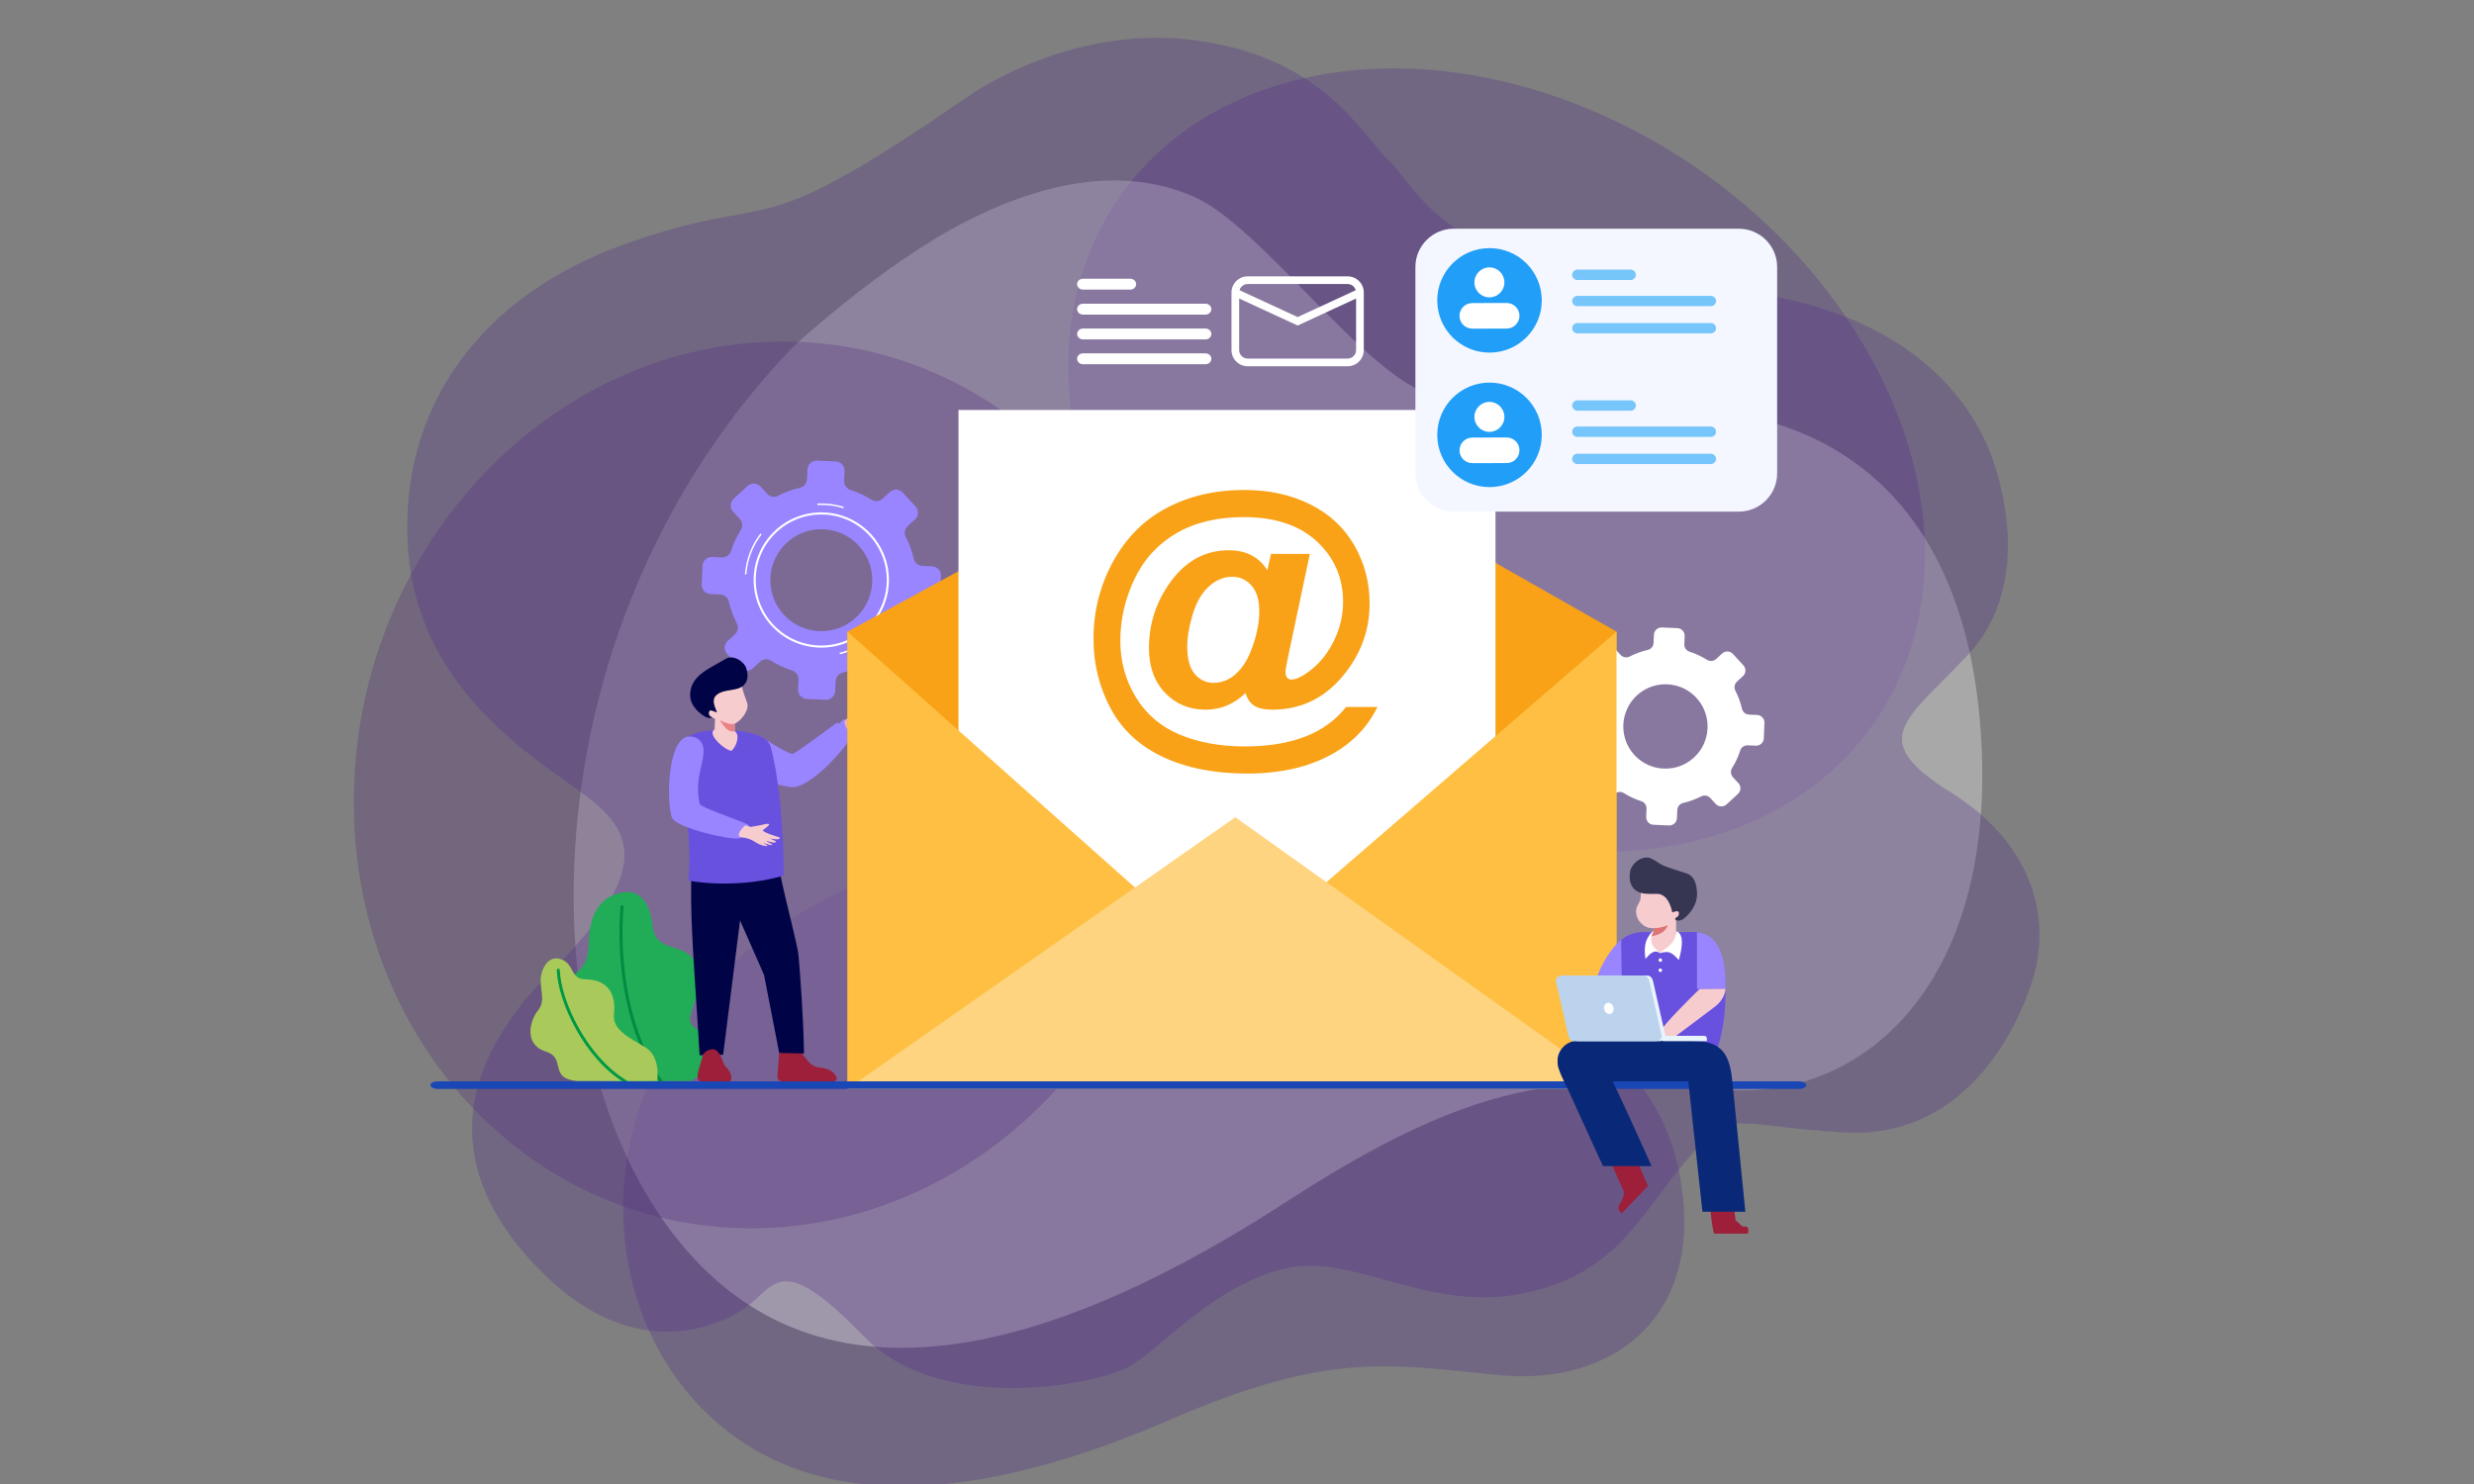 <?xml version="1.0" encoding="UTF-8"?> <!-- Generator: Adobe Illustrator 16.0.0, SVG Export Plug-In . SVG Version: 6.00 Build 0) --> <svg xmlns="http://www.w3.org/2000/svg" xmlns:xlink="http://www.w3.org/1999/xlink" id="Layer_1" x="0px" y="0px" width="2500px" height="1500px" viewBox="0 0 2500 1500" xml:space="preserve"><rect x="0" y="0" width="2500" height="1500" fill="#808080" stroke="none"/> <path opacity="0.3" fill="#532E89" d="M1723.291,847.242c-208.736,57.489-472.396-66.957-588.898-277.959 c-116.503-211.003-41.731-428.66,167.003-486.15c208.738-57.491,472.397,66.957,588.901,277.959 C2006.8,572.096,1932.03,789.752,1723.291,847.242z"></path> <path opacity="0.3" fill="#532E89" d="M783.628,938.298c0,0,65.207-42.298,127.896-62.824 c62.689-20.524,121.446-24.014,173.595-4.895c52.146,19.119,136.439,107.822,187.148,119.892 c50.709,12.068,151.91,14.218,212.129,20.094c60.217,5.876,189.062,37.944,213.736,180.945 c24.672,143.002-71.75,208.291-179.861,198.661c-108.111-9.629-169.812-27.185-334.538,44.314 c-164.726,71.501-350.288,110.146-470.41-6.803C593.201,1310.732,590.887,1079.29,783.628,938.298z"></path> <path opacity="0.35" fill="#F2F2F2" d="M802.224,349.799c0,0,89.22-82.803,173.729-125.86 c84.513-43.056,162.734-54.829,230.759-24.959c68.027,29.871,174.349,183.052,240.91,200.259 c66.561,17.208,200.77,11.739,280.342,16.826c79.572,5.088,248.6,51.357,272.371,308.606 c23.77,257.248-108.336,384.671-251.25,377.206s-223.723-33.612-446.891,111.404c-223.167,145.018-471.934,232.341-624.05,31.211 C526.027,1043.362,537.495,623.537,802.224,349.799z"></path> <path opacity="0.3" fill="#532E76" d="M1192.589,780.412c-2.127,247.405-190.78,453.77-421.369,460.925 c-230.591,7.154-415.795-187.607-413.667-435.012c2.127-247.407,190.782-453.77,421.371-460.925 C1009.513,338.245,1194.718,533.006,1192.589,780.412z"></path> <path opacity="0.3" fill="#532E89" d="M973.973,100.375c0,0,101.813-76.171,231.474-59.923 c129.658,16.248,167.663,91.684,199.515,123.318c31.851,31.635,57.873,115.872,307.211,126.774 c249.336,10.903,295.903,154.827,304.594,183.364c8.689,28.537,33.518,122.469-28.695,188.606 c-62.211,66.14-103.057,84.491-16.63,138.483c86.423,53.989,99.88,130.523,83.407,186.354s-71.044,164.327-191.159,157.295 c-120.112-7.033-113.121-26.627-160.327,29.2c-47.208,55.825-71.208,116.125-167.386,134.195 c-96.178,18.067-170.571-43.347-240.616-25.066c-70.044,18.28-120.175,78.368-153.302,97.753 c-33.124,19.387-191.871,49.891-268.428-29.332c-76.559-79.226-88.105-58.047-111.927-36.322 c-23.821,21.723-112.845,68.397-209.882-25.062s-103.84-199.218,4.529-307.361c108.37-108.143,82.462-145.553,25.723-185.719 c-56.739-40.165-162.158-109.837-170.027-245.846c-7.869-136.01,69.473-252.411,224.327-306.158 C791.227,191.18,753.419,252.097,973.973,100.375z"></path> <g> <path fill-rule="evenodd" clip-rule="evenodd" fill="#9985FF" d="M735.293,647.917l7.292-6.696 c3.044-2.803,3.896-7.309,2.001-10.982c-3.652-7.122-6.347-14.57-8.099-22.2c-0.941-4.035-4.482-6.938-8.619-7.105l-9.893-0.438 c-5.131-0.211-9.125-4.54-8.912-9.669l0.809-18.952c0.219-5.132,4.564-9.113,9.694-8.895l9.895,0.417 c4.146,0.175,7.921-2.412,9.189-6.354c2.391-7.452,5.714-14.65,9.958-21.43c2.199-3.506,1.731-8.051-1.081-11.105l-6.69-7.296 c-3.48-3.779-3.219-9.663,0.556-13.14l13.971-12.828c3.777-3.479,9.659-3.223,13.139,0.554l6.697,7.29 c2.802,3.047,7.3,3.904,10.981,2.015c7.113-3.655,14.564-6.347,22.184-8.108c4.051-0.926,6.943-4.476,7.119-8.622l0.42-9.894 c0.218-5.13,4.553-9.118,9.685-8.886l18.95,0.796c5.132,0.214,9.109,4.56,8.895,9.69l-0.42,9.894 c-0.174,4.144,2.417,7.924,6.362,9.182c7.447,2.402,14.646,5.723,21.43,9.958c3.501,2.207,8.054,1.733,11.107-1.063l7.287-6.7 c3.779-3.478,9.661-3.223,13.141,0.558l12.827,13.967c3.474,3.788,3.223,9.663-0.556,13.142l-7.289,6.695 c-3.046,2.805-3.898,7.292-2.009,10.989c3.659,7.098,6.346,14.555,8.104,22.176c0.923,4.051,4.477,6.945,8.614,7.129l9.897,0.411 c5.135,0.214,9.115,4.56,8.895,9.69l-0.795,18.938c-0.221,5.138-4.567,9.116-9.698,8.906l-9.886-0.433 c-4.155-0.167-7.925,2.416-9.189,6.373c-2.4,7.443-5.714,14.65-9.955,21.414c-2.204,3.504-1.741,8.075,1.064,11.124l6.694,7.287 c3.48,3.777,3.231,9.667-0.556,13.14l-13.962,12.836c-3.776,3.46-9.667,3.214-13.149-0.564l-6.688-7.294 c-2.802-3.049-7.298-3.894-10.995-2.004c-7.102,3.649-14.556,6.34-22.173,8.101c-4.04,0.928-6.939,4.468-7.118,8.615l-0.416,9.893 c-0.222,5.139-4.558,9.127-9.691,8.91l-18.95-0.814c-5.129-0.213-9.118-4.547-8.895-9.688l0.419-9.898 c0.175-4.141-2.407-7.912-6.354-9.188c-7.459-2.38-14.655-5.703-21.427-9.952c-3.516-2.194-8.053-1.737-11.104,1.07l-7.304,6.699 c-3.776,3.479-9.667,3.229-13.137-0.557l-12.829-13.968C731.251,657.272,731.504,651.39,735.293,647.917 M798.466,627.216 c17.011,13.348,41.32,14.381,59.402,2.52c29.847-19.57,31.64-61.988,3.561-84.025c-17.012-13.334-41.313-14.377-59.388-2.518 C772.188,562.771,770.379,605.185,798.466,627.216z"></path> <path fill="#21AC58" d="M697.58,1092.635c0,0,27.934-12.709,23.786-32.389c-4.142-19.684-26.855-17.613-23.786-33.148 c3.069-15.541,17.984-39.736,3.481-57.348c-14.502-17.607-38.622-7.053-41.646-34.359c-2.439-22.008-12.607-37.594-32.309-33.025 c-18.238,4.232-31.837,18.354-32.175,51.938c-0.368,35.762-25.549,25.715-25.862,52.059c-0.314,26.533,20.82,26.533,29.075,44.334 c3.898,8.408-6.269,37.955,23.781,41.939H697.58z"></path> <path fill="#008C3F" d="M630.16,916.674c0,0.006-0.07,0.602-0.174,1.773c-0.318,3.521-0.958,12.1-0.958,24.055 c-0.01,34.977,5.509,98.865,40.326,149.859c0.477,0.695,0.298,1.648-0.401,2.121c-0.696,0.477-1.644,0.297-2.121-0.398 c-35.374-51.883-40.843-116.297-40.852-151.582c0-16.086,1.147-26.125,1.152-26.176c0.095-0.834,0.85-1.434,1.688-1.342 C629.653,915.078,630.255,915.84,630.16,916.674"></path> <path fill-rule="evenodd" clip-rule="evenodd" fill="#A9CA5B" d="M664.008,1092.635c0,0,4.396-24.289-12.089-34.176 c-16.48-9.891-33.316-17.584-31.49-33.518c1.828-15.934-2.666-34.738-29.08-35.09c-16.326-0.213-10.196-17.43-26.786-20.859 c-10.083-2.088-16.733,8.438-18.021,18.773c-1.47,11.771,5.195,23.342-2.448,32.93c-9.918,12.422-13.947,35.588,7.37,42.178 c21.317,6.598,2.319,26.777,31.351,29.762H664.008z"></path> <path fill="#009844" d="M565.67,980.527c0.557,15.471,7.419,37.496,19.162,58.506c11.732,21.027,28.336,41.07,48.164,52.881 c0.726,0.426,0.963,1.365,0.531,2.09c-0.433,0.723-1.365,0.959-2.09,0.527c-20.482-12.213-37.335-32.648-49.266-54.008 c-11.926-21.383-18.938-43.666-19.549-59.881c-0.03-0.84,0.625-1.551,1.47-1.58C564.93,979.033,565.641,979.688,565.67,980.527"></path> <path fill-rule="evenodd" clip-rule="evenodd" fill="#9D1F39" d="M842.332,1093.012H790.39c-2.459,0-4.457-1.834-4.767-4.166 c-0.042-0.332-0.057-0.672-0.029-1.012l2.109-27.283c0,0,2.164-0.998,5.188-1.713c1.796-0.424,3.31-1.729,3.853-3.494 c0.038-0.129,0.073-0.262,0.105-0.396c1.193-5.248,8.762-6.918,10.159-1.789c0.184,0.662,0.34,1.307,0.474,1.93 c0.035,0.15,0.067,0.311,0.095,0.457c0.226,1.104,0.387,2.119,0.501,3.006l0.012,0.059c0.281,2.262,0.258,3.709,0.258,3.709 c0.687,0.871,1.35,1.73,1.993,2.576c0.33,0.42,0.646,0.84,0.959,1.25c0.685,0.887,1.348,1.752,2.002,2.582 c0.302,0.391,0.6,0.77,0.901,1.141c0.721,0.904,1.432,1.758,2.142,2.553c0.321,0.361,0.642,0.717,0.97,1.057 c2.678,2.814,5.378,4.738,8.571,5.182c5.634,0.775,14.834,1.395,19.277,9.66c0.097,0.172,0.167,0.35,0.226,0.527 C846.04,1090.84,844.543,1093.012,842.332,1093.012"></path> <path fill-rule="evenodd" clip-rule="evenodd" fill="#000446" d="M698.431,878.377v31.965c0,35.436,6.25,113.262,8.518,156.27 l23.786-0.467l19.521-155.107l33.353,4.771l1.646-42.326h-0.001c0.393-146.328-74.559-112.256-68.003-29.291 C717.971,853.322,694.931,868.355,698.431,878.377"></path> <path fill-rule="evenodd" clip-rule="evenodd" fill="#000446" d="M787.849,880.809l-56.495,12.143l40.75,92.529l15.29,78.766 l25.077,0.648c-0.659-38.184-3.677-76.594-5.507-98.578C806.007,954.791,794.538,914.012,787.849,880.809"></path> <path fill-rule="evenodd" clip-rule="evenodd" fill="#9D1F39" d="M739.041,1090.457c-0.43,7.576-27.293,4.967-31.59,2.691 c-1.659-0.877-2.353-2.572-2.483-4.619c-0.211-3.271,1.01-7.455,2.066-10.732c1.721-5.34,1.482-5.24,2.676-8.891 c0,0-0.308-5.934,8.495-8.199c8.802-2.27,12.028,12.508,13.532,15.35c1.377,2.604,6.726,6.166,7.278,12.574 C739.067,1089.215,739.076,1089.824,739.041,1090.457"></path> <path fill-rule="evenodd" clip-rule="evenodd" fill="#9985FF" d="M762.141,768.484c8.157,17.902,13.473,23.592,36.819,27.07 c18.938,2.82,54.983-39.768,57.706-45.584c2.726-5.812-7.624-21-10.963-19.244c-3.34,1.758-42.191,31.451-44.85,31.258 c-2.699-0.193-11.855-4.381-32.637-17.875C766.251,742.844,756.396,759.836,762.141,768.484"></path> <path fill-rule="evenodd" clip-rule="evenodd" fill="#6951DF" d="M686.426,752.02c-7.776,11.596,15.646,79.197,9.16,138.094 c36.368,6.246,74.608,1.727,96.327-5.188c-0.049-44.564-4.141-97.689-13.374-130.967c-2.172-5.4-6.468-9.246-17.095-12.221 C735.573,734.488,697.079,736.137,686.426,752.02"></path> <path fill-rule="evenodd" clip-rule="evenodd" fill="#F7CCCF" d="M753.497,720.082c-2.556,5.094-7.209,9.658-11.205,11.57 l0.137,7.398l1.077,0.916c4.214,4.516,0.079,15.217-4.292,18.928c-7.142-0.828-22.313-14.779-18.665-20.182l1.584-1.766 l0.351-10.471c-0.626-0.033-5.184-2.627-6.542-3.043c-1.354-0.416-3.348-3.029-3.48-5.791c-0.133-2.76,4.131-1.865,4.131-1.865 c-5.167-7.07-11.017-12.846-3.431-19.211c7.585-6.369,25.012-10.084,25.012-10.084l10.487-3.635 c-1.333,3.619,1.451,13.979,4.144,21.518C755.218,711.129,756.93,713.246,753.497,720.082"></path> <path fill-rule="evenodd" clip-rule="evenodd" fill="#E98385" d="M727.426,727.932c0,0,5.933,10.174,10.805,11.096 c4.873,0.922,2.382,0.24,4.199,0.023l-0.137-7.398C738.935,732.193,735.649,731.928,727.426,727.932"></path> <path fill-rule="evenodd" clip-rule="evenodd" fill="#9985FF" d="M710.855,757.66c-0.469-9.992-8.589-14.293-16.566-13.031 c-20.034,5.105-20.719,65.693-15.441,81.539c3.695,10.711,60.875,23.475,68.147,21.209c3.052-0.949,8.174-4.076,9.696-7.533 c0.9-2.047,1.826-5.232-2.584-7.184c-11.714-5.186-46.43-16.82-47.101-20.012C701.417,786.068,711.597,773.461,710.855,757.66"></path> <path fill-rule="evenodd" clip-rule="evenodd" fill="#9985FF" d="M846.65,732.783c-0.874,5.496,4.247,14.359,8.142,15.932 c0.435-0.775,3.038-4.129,4.762-6.707c3.703-5.535-5.037-17.102-7.601-14.535L846.65,732.783z"></path> <path fill-rule="evenodd" clip-rule="evenodd" fill="#F4B1B1" d="M857.277,724.506c0.547-2.525,2.84-12.504,4.702-14.182 c0.95-0.857,1.176-0.467,1.597,0.076c0.369,0.473,0.685,1.768,0.579,2.652c-0.22,1.85-0.363,3.537-0.643,4.533 c5.63-2.945,11.021-9.855,15.139-14.586c1.673-1.922,4.333-1.715,2.725,1.715c-1.316,2.805-6.52,9.094-6.52,9.094l7.108-4.582 c1.972-1.068,1.96,1.359,1.021,2.377c-1.545,1.672-6.294,6.143-6.294,6.143l5.18-1.885c1.982-0.723,0.948,1.719,0.422,2.148 c-1.214,0.986-5.518,3.73-5.518,3.73l2.38-0.785c2.69-0.891,0.72,2.57-0.058,2.816c-0.166,0.053-9.466,5.941-11.086,6.914 c-4.04,2.422-5.957,6.43-8.824,9.795c-1.553-1.189-5.457-5.73-6.013-11.314L857.277,724.506z"></path> <path fill-rule="evenodd" clip-rule="evenodd" fill="#000446" d="M754.218,675.764c3.083,9.726,0.348,17.671-9.253,20.412 c-7.15,2.039-16.904,1.486-21.982,7.467c-2.515,2.963-2.262,7.232,0.555,13.828c0.83,1.941,1.938,3.375-1.343,1.854 c-1.507-0.697-3.989-1.672-4.835-0.988c-1.887,1.523-0.936,4.729,0.57,5.76c0.671,0.459,1.944,1.148,1.944,1.148 s-3.797,1.457-7.713-1.031c-3.916-2.49-15.372-10.061-14.733-22.863c0.946-18.984,19.444-25.467,35.97-35.421 C740.659,661.554,751.78,668.074,754.218,675.764"></path> <path fill-rule="evenodd" clip-rule="evenodd" fill="#F7CCCF" d="M753.419,834.217l5.008,1.627l11.2-1.961 c1.249-0.561,9.4-2.463,7.234,0.225c-1.522,1.889-6.209,4.996-6.094,5.205c1.5,2.732,16.672,6.828,16.822,7.074 c2.106,3.453-7.677,1.418-9.352,1.145c-0.439-0.07,6.422,2.906,6.109,3.189c-0.378,0.346-1.343,1.303-3.186,0.957 c-2.256-0.422-6.001-1.768-6.451-1.443c-0.468,0.338,6.211,3.172,5.751,3.455c-0.354,0.217-1.062,0.684-2.471,0.381 c-2.326-0.5-5.71-1.965-6.281-1.734c-0.587,0.236,4.314,1.979,3.759,2.148c-0.433,0.133-0.548,0.914-0.983,0.855 c-11.719-1.547-11.528-7.564-24.995-8.977C742,845.578,750.845,835.375,753.419,834.217"></path> <path fill="#FFFFFF" d="M830.409,517.909c17.487,0.129,34.93,6.927,48.175,20.369c13.249,13.44,19.795,30.982,19.668,48.473 c-0.127,17.488-6.928,34.928-20.367,48.175c-13.44,13.248-30.982,19.795-48.474,19.668c-17.487-0.129-34.93-6.929-48.175-20.367 c-13.248-13.442-19.794-30.984-19.667-48.474c0.127-17.489,6.926-34.93,20.366-48.177 C795.375,524.329,812.917,517.782,830.409,517.909 M877.071,539.776c-12.836-13.024-29.738-19.611-46.681-19.735 c-16.94-0.124-33.937,6.217-46.956,19.05c-13.023,12.835-19.611,29.736-19.735,46.679s6.218,33.936,19.05,46.957 c12.836,13.024,29.737,19.613,46.68,19.737c16.944,0.122,33.934-6.219,46.956-19.052c13.024-12.835,19.613-29.736,19.735-46.681 C896.244,569.791,889.904,552.797,877.071,539.776z"></path> <path fill-rule="evenodd" clip-rule="evenodd" fill="#FFFFFF" d="M848.3,659.886l0.641,1.379 c13.358-3.375,25.536-10.13,35.284-19.902l0.598-0.6l-0.866-1.241c-0.258,0.262-0.518,0.521-0.779,0.779 C873.481,649.858,861.503,656.604,848.3,659.886 M769.581,540.204l-1.163-0.931c-9.134,11.923-14.551,26.217-15.668,41.192 l1.475,0.24C755.299,565.986,760.61,551.93,769.581,540.204z M852.304,513.73l0.307-1.464c-7.17-2.191-14.639-3.335-22.137-3.39 c-1.519-0.011-3.039,0.024-4.554,0.102l0.076,1.489c1.487-0.076,2.976-0.112,4.465-0.102 C837.86,510.42,845.231,511.552,852.304,513.73z"></path> <polygon fill-rule="evenodd" clip-rule="evenodd" fill="#F9A218" points="1633.499,638.431 1633.499,1100.686 856.367,1100.686 856.367,638.431 1253.282,422.368 "></polygon> <polygon fill-rule="evenodd" clip-rule="evenodd" fill="#FFFFFF" points="1438.343,414.422 1511.209,490.738 1511.209,1043.738 968.555,1043.738 968.555,414.422 "></polygon> <path fill-rule="evenodd" clip-rule="evenodd" fill="#FFFFFF" d="M1604.604,785.154l6.033-5.543c2.521-2.32,3.226-6.049,1.657-9.09 c-3.023-5.893-5.252-12.059-6.703-18.373c-0.78-3.34-3.709-5.744-7.135-5.881l-8.187-0.361c-4.245-0.178-7.552-3.76-7.375-8.006 l0.668-15.684c0.182-4.246,3.779-7.543,8.024-7.363l8.188,0.348c3.434,0.145,6.557-1.996,7.607-5.26 c1.979-6.17,4.729-12.125,8.24-17.736c1.82-2.902,1.434-6.666-0.896-9.191l-5.536-6.038c-2.881-3.128-2.664-7.997,0.46-10.875 l11.563-10.619c3.125-2.879,7.994-2.668,10.873,0.459l5.543,6.032c2.32,2.521,6.042,3.234,9.089,1.667 c5.886-3.024,12.054-5.254,18.361-6.709c3.352-0.767,5.746-3.704,5.892-7.136l0.347-8.188c0.181-4.248,3.769-7.546,8.018-7.354 l15.684,0.658c4.247,0.178,7.537,3.773,7.361,8.021l-0.349,8.188c-0.144,3.43,2,6.559,5.267,7.6 c6.162,1.989,12.121,4.738,17.736,8.24c2.897,1.83,6.665,1.434,9.194-0.879l6.031-5.544c3.125-2.879,7.994-2.669,10.875,0.459 l10.617,11.562c2.873,3.134,2.666,7.997-0.462,10.875l-6.031,5.541c-2.521,2.322-3.227,6.037-1.664,9.098 c3.03,5.871,5.252,12.045,6.707,18.352c0.765,3.355,3.706,5.75,7.131,5.902l8.193,0.338c4.247,0.178,7.541,3.775,7.359,8.021 l-0.657,15.674c-0.182,4.252-3.781,7.545-8.027,7.369l-8.182-0.357c-3.438-0.139-6.561,2-7.605,5.275 c-1.987,6.16-4.729,12.125-8.24,17.721c-1.822,2.904-1.438,6.686,0.881,9.207l5.541,6.033c2.882,3.125,2.676,8-0.459,10.873 l-11.557,10.625c-3.126,2.865-8,2.662-10.882-0.465l-5.535-6.041c-2.318-2.521-6.041-3.221-9.103-1.656 c-5.875,3.021-12.046,5.248-18.35,6.705c-3.345,0.768-5.745,3.699-5.893,7.131l-0.345,8.186c-0.182,4.256-3.771,7.555-8.021,7.375 l-15.684-0.674c-4.246-0.176-7.547-3.764-7.363-8.018l0.349-8.189c0.144-3.432-1.993-6.551-5.259-7.607 c-6.176-1.971-12.131-4.719-17.735-8.236c-2.91-1.816-6.665-1.439-9.19,0.887l-6.044,5.543c-3.125,2.879-8.001,2.674-10.873-0.461 l-10.617-11.562C1601.257,792.896,1601.468,788.025,1604.604,785.154 M1656.889,768.02c14.079,11.047,34.199,11.902,49.163,2.086 c24.704-16.195,26.187-51.303,2.947-69.543c-14.08-11.037-34.192-11.9-49.152-2.084 C1635.139,714.68,1633.642,749.785,1656.889,768.02z"></path> <polygon fill-rule="evenodd" clip-rule="evenodd" fill="#FFBF42" points="856.367,638.431 1239.067,979.174 1633.499,638.431 1633.499,1100.686 856.367,1100.686 "></polygon> <polygon fill-rule="evenodd" clip-rule="evenodd" fill="#FFD481" points="856.367,1100.686 1248.274,826.01 1633.499,1100.686 "></polygon> <path fill-rule="evenodd" clip-rule="evenodd" fill="#F9A218" d="M1199.722,653.457c0,12.593,2.538,21.884,7.613,27.821 c5.129,5.941,11.424,8.937,18.938,8.937c5.636,0,10.915-1.371,15.84-4.164c3.756-1.979,7.462-5.128,11.118-9.391 c5.279-6.042,9.798-14.824,13.605-26.451c3.808-11.576,5.687-22.389,5.687-32.442c0-11.166-2.589-19.799-7.767-25.788 c-5.23-5.99-11.779-8.987-19.647-8.987c-8.531,0-16.399,3.301-23.608,9.899c-7.208,6.602-12.641,15.995-16.296,28.179 C1201.548,633.251,1199.722,644.064,1199.722,653.457 M1360.2,714.584h31.729c-9.898,20.256-25.13,36.096-45.689,47.568 c-23.456,13.15-52.14,19.75-85.952,19.75c-32.746,0-60.973-5.533-84.782-16.6c-23.812-11.121-41.53-27.467-53.104-49.045 c-11.627-21.625-17.415-45.131-17.415-70.62c0-27.921,6.601-53.915,19.801-78.031c13.149-24.064,31.222-42.136,54.119-54.219 c22.896-12.083,49.094-18.125,78.538-18.125c24.979,0,47.217,4.876,66.61,14.57c19.443,9.749,34.319,23.559,44.574,41.479 c10.256,17.921,15.382,37.468,15.382,58.69c0,25.332-7.767,48.179-23.352,68.637c-19.497,25.792-44.525,38.686-75.037,38.686 c-8.225,0-14.418-1.422-18.581-4.266c-4.164-2.891-6.906-7.055-8.326-12.59c-11.678,11.221-25.182,16.855-40.411,16.855 c-16.45,0-30.106-5.686-40.971-17.008c-10.865-11.371-16.297-26.451-16.297-45.286c0-23.301,6.549-44.524,19.597-63.763 c15.891-23.407,36.199-35.083,60.974-35.083c17.615,0,30.663,6.752,39.039,20.256l3.706-16.601h39.247l-22.493,106.512 c-1.371,6.754-2.08,11.118-2.08,13.1c0,2.439,0.558,4.316,1.727,5.535c1.115,1.268,2.486,1.877,4.06,1.877 c4.772,0,10.917-2.893,18.481-8.63c10.103-7.514,18.276-17.666,24.521-30.31c6.244-12.691,9.392-25.839,9.392-39.448 c0-24.365-8.832-44.778-26.449-61.174c-17.667-16.399-42.291-24.624-73.92-24.624c-26.856,0-49.65,5.483-68.333,16.448 c-18.684,11.019-32.747,26.452-42.189,46.404c-9.494,19.9-14.216,40.665-14.216,62.24c0,20.968,5.281,40.007,15.84,57.218 c10.561,17.211,25.385,29.75,44.475,37.67c19.035,7.869,40.869,11.83,65.488,11.83c23.661,0,44.068-3.352,61.076-10.002 C1336.034,737.836,1349.792,727.885,1360.2,714.584z"></path> <polygon fill-rule="evenodd" clip-rule="evenodd" fill="#A6D8FC" points="1511.209,490.738 1438.343,414.422 1438.343,490.738 "></polygon> <path fill-rule="evenodd" clip-rule="evenodd" fill="#1A47B6" d="M1817.834,1093.012h-8.517h-0.053h-0.053H450.995h-0.052h-0.054 h-8.516c-4.086,0-7.43,1.725-7.43,3.838c0,2.111,3.344,3.836,7.43,3.836h10.874h1353.714h10.873c4.088,0,7.431-1.725,7.431-3.836 C1825.265,1094.736,1821.922,1093.012,1817.834,1093.012"></path> <path fill-rule="evenodd" clip-rule="evenodd" fill="#6951DF" d="M1660.658,942.068h54.149c6.758,0,23.396,12.795,26.32,29.479 h0.002c5.504,26.842,3.057,85.914-15.959,106.979l-21.549-0.281l-66.03-16.369v-57.105v-54.354 C1643.845,945.213,1651.896,942.068,1660.658,942.068"></path> <path fill-rule="evenodd" clip-rule="evenodd" fill="#9985FF" d="M1714.808,942.244c26.736,2.627,29.225,36.219,28.878,57.195 h-28.864L1714.808,942.244z"></path> <path fill-rule="evenodd" clip-rule="evenodd" fill="#F7CCCF" d="M1717.431,999.643l26.257-0.203c0,0,0.013,9.975-10.803,18.121 c-10.812,8.148-45.649,34.354-45.649,34.354h-38.231c0,0,8.128-10.418,18.838-11.289c10.709-0.871,11.133,0.605,11.133,0.605 C1681.038,1035.775,1705.69,1011.205,1717.431,999.643"></path> <path fill="#9D1F39" d="M1751.235,1214.572l2.618,18.834l6.731,6.225c0,0,5.244-0.248,5.854,1.578c0.614,1.824,0,5.715,0,5.715 h-5.33H1732c-1.88-8.197-3.4-16.822-3.975-31.271L1751.235,1214.572z"></path> <path fill-rule="evenodd" clip-rule="evenodd" fill="#092978" d="M1594.439,1051.914h114.412c1.298,0,2.565,0.121,3.797,0.355h0.01 c31.938-0.166,35.903,20.512,38.147,43.049l12.885,129.475h-43.359l-14.305-131.781h-111.587c-11.302,0-20.549-9.248-20.549-20.549 C1573.891,1061.16,1583.138,1051.914,1594.439,1051.914"></path> <path fill="#9D1F39" d="M1625.685,1170.275l15.711,35.172c0,0-1.035,6.365-3.668,9.994c-2.632,3.625-2.883,6.279-1.236,8.461 c1.647,2.182,2.09,2.727,2.09,2.727l26.689-27.848l-13.996-32.711L1625.685,1170.275z"></path> <path fill-rule="evenodd" clip-rule="evenodd" fill="#092978" d="M1605.394,1057.906c4.286,1.967,8.338,5.582,11.354,10.16 c9.401,14.277,52.145,110.594,52.145,110.594l-49.133-0.006l-35.787-78.473c-1.488-3.266-8.866-16.877-9.547-23.068 C1572.23,1057.17,1588.791,1050.287,1605.394,1057.906"></path> <path fill-rule="evenodd" clip-rule="evenodd" fill="#F7CCCF" d="M1654.934,915.01c-5.661,10.105,4.062,24.191,16.023,23.168 l-0.017,3.207l-6.525,9.299l6.428,9.557l6.691,2.434l16.157-4.16v-29.105c0.591-0.182,0.614,0.881,1.815,0.146 c1.202-0.732,3.867-6.146,3.379-8.936c-0.485-2.789-4.061-4.387-4.061-4.387l0,0c3.361-8.268,6.021-9.58-2.64-14.174 c-8.659-4.596-26.124-4.252-26.124-4.252l-7.927,2.656C1657.792,908.156,1658.859,908.004,1654.934,915.01"></path> <path fill-rule="evenodd" clip-rule="evenodd" fill="#DD7577" d="M1669.204,938.221c0.578,0.021,1.162,0.008,1.753-0.043 c5.194-0.092,9.661-1.135,14.492-2.982c0,0-1.746,5.625-7.925,8.479c-5.786,2.674-9.665,2.77-10.135,2.771l3.549-5.061l0.019-3.207 L1669.204,938.221z"></path> <path fill-rule="evenodd" clip-rule="evenodd" fill="#363653" d="M1647.282,880.754c-2.126,10.805,2.214,20.459,12.84,22.229 c6.682,1.115,12.078,0.156,16.164,0.65c2.414,0.291,4.344,1.555,5.888,2.805c3.831,3.096,6.806,10.744,7.664,15.812 c0,0,4.479-1.873,5.94-0.943c1.461,0.928,0.542,3.16,0.322,4.09c-0.22,0.928-2.289,1.92-2.952,2.496 c-1.985,1.721,3.155,4.879,8.686,0.42c3.896-3.145,13.728-12.488,13.019-26.303c-0.709-13.816-6.199-17.004-8.324-18.244 c-1.379-0.805-12.39-4.166-20.694-6.996c-10.117-3.443-10.947-6.125-17.424-9.088 C1660.093,863.871,1648.962,872.213,1647.282,880.754"></path> <path fill-rule="evenodd" clip-rule="evenodd" fill="#9985FF" d="M1638.162,949.953c-14.712,13.113-23.256,31.236-28.486,50.24 c9.638-0.631,19.715-0.586,29.268-0.895L1638.162,949.953z"></path> <path fill-rule="evenodd" clip-rule="evenodd" fill="#FFFFFF" d="M1677.773,978.957c0.978,0,1.771,0.793,1.771,1.77 c0,0.979-0.794,1.771-1.771,1.771s-1.771-0.793-1.771-1.771C1676.002,979.75,1676.796,978.957,1677.773,978.957 M1677.773,968.684 c0.978,0,1.771,0.793,1.771,1.77c0,0.98-0.794,1.771-1.771,1.771s-1.771-0.791-1.771-1.771 C1676.002,969.477,1676.796,968.684,1677.773,968.684z M1670.94,941.377c-6.139,10.484,0.557,17.932,6.594,21.299 c8.507-5.525,16.157-10.91,16.157-21.299c0,0,2.936-0.055,4.842,4.605c3.143,7.545-2.126,24.494-2.126,24.494 s-5.911-7.648-10.827-8.061c-4.915-0.414-8.103,1.07-8.103,1.07c-6.286-4.611-10.571,1.365-14.777,5.746 c-1.326-11.178-1.157-19.209,7.205-27.855H1670.94z"></path> <path fill-rule="evenodd" clip-rule="evenodd" fill="#E8F5FC" d="M1664.653,986.08h-82.797c-3.193,0-6.509,2.691-5.806,5.805 l12.373,54.723c0.703,3.115,2.612,5.805,5.805,5.805h82.796c3.194,0,6.512-2.689,5.807-5.805l-12.373-54.723 C1669.755,988.77,1667.845,986.08,1664.653,986.08"></path> <path fill-rule="evenodd" clip-rule="evenodd" fill="#BCD3EE" d="M1660.941,986.08h-82.796c-3.194,0-6.51,2.691-5.807,5.805 l12.374,54.723c0.703,3.115,2.612,5.805,5.804,5.805h82.797c3.193,0,6.51-2.689,5.807-5.805l-12.374-54.723 C1666.043,988.77,1664.134,986.08,1660.941,986.08"></path> <path fill-rule="evenodd" clip-rule="evenodd" fill="#FFFFFF" d="M1623.982,1013.811c-2.503,0.805-3.749,3.891-2.783,6.893 c0.965,3.002,3.775,4.785,6.278,3.98c2.502-0.807,3.748-3.893,2.781-6.893C1629.295,1014.787,1626.484,1013.006,1623.982,1013.811"></path> <path fill-rule="evenodd" clip-rule="evenodd" fill="#E8F5FC" d="M1722.114,1046.99h-42.043v5.422h44.755v-2.709 C1724.826,1048.211,1723.605,1046.99,1722.114,1046.99"></path> <path fill-rule="evenodd" clip-rule="evenodd" fill="#F4F7FF" d="M1468.905,231.196h288.285c21.243,0,38.622,17.379,38.622,38.62 V478.5c0,21.241-17.379,38.62-38.622,38.62h-288.285c-21.241,0-38.622-17.379-38.622-38.62V269.816 C1430.283,248.575,1447.664,231.196,1468.905,231.196"></path> <path fill-rule="evenodd" clip-rule="evenodd" fill="#219EF8" d="M1505.045,250.793c29.167-0.067,52.862,23.524,52.93,52.69 c0.065,29.167-23.524,52.864-52.692,52.932c-29.165,0.065-52.862-23.524-52.93-52.692 C1452.287,274.555,1475.877,250.858,1505.045,250.793"></path> <path fill-rule="evenodd" clip-rule="evenodd" fill="#FFFFFF" d="M1505.028,270.277c8.367-0.018,15.166,6.751,15.184,15.117 c0.021,8.366-6.749,15.164-15.114,15.184c-8.368,0.021-15.166-6.749-15.185-15.116 C1489.894,277.095,1496.662,270.297,1505.028,270.277"></path> <path fill-rule="evenodd" clip-rule="evenodd" fill="#FFFFFF" d="M1487.744,306.328l34.729-0.078 c7.114-0.016,12.95,5.794,12.967,12.906c0.014,7.116-5.794,12.949-12.908,12.966l-34.729,0.078 c-7.115,0.016-12.949-5.792-12.966-12.908C1474.822,312.179,1480.63,306.344,1487.744,306.328"></path> <path fill-rule="evenodd" clip-rule="evenodd" fill="#219EF8" d="M1505.045,386.743c29.167-0.065,52.862,23.524,52.93,52.691 c0.065,29.166-23.524,52.863-52.692,52.93c-29.165,0.065-52.862-23.524-52.93-52.689 C1452.287,410.505,1475.877,386.808,1505.045,386.743"></path> <path fill-rule="evenodd" clip-rule="evenodd" fill="#FFFFFF" d="M1505.028,406.229c8.367-0.018,15.166,6.749,15.184,15.115 c0.021,8.368-6.749,15.166-15.114,15.185c-8.368,0.02-15.166-6.748-15.185-15.115 C1489.894,413.045,1496.662,406.247,1505.028,406.229"></path> <path fill-rule="evenodd" clip-rule="evenodd" fill="#FFFFFF" d="M1487.744,442.279l34.729-0.08 c7.114-0.014,12.95,5.792,12.967,12.906c0.014,7.116-5.794,12.95-12.908,12.966l-34.729,0.078 c-7.115,0.017-12.949-5.792-12.966-12.906C1474.822,448.129,1480.63,442.294,1487.744,442.279"></path> <path fill-rule="evenodd" clip-rule="evenodd" fill="#76C5FB" d="M1593.916,272.562h53.935c2.872,0,5.219,2.347,5.219,5.217 c0,2.871-2.347,5.22-5.219,5.22h-53.935c-2.872,0-5.218-2.349-5.218-5.22C1588.698,274.91,1591.044,272.562,1593.916,272.562"></path> <path fill-rule="evenodd" clip-rule="evenodd" fill="#76C5FB" d="M1593.914,299.054h134.933c2.868,0,5.218,2.347,5.218,5.218 c0,2.87-2.35,5.219-5.218,5.219h-134.933c-2.868,0-5.216-2.349-5.216-5.219C1588.698,301.401,1591.046,299.054,1593.914,299.054"></path> <path fill-rule="evenodd" clip-rule="evenodd" fill="#76C5FB" d="M1593.914,326.522h134.933c2.868,0,5.218,2.347,5.218,5.217 c0,2.871-2.35,5.218-5.218,5.218h-134.933c-2.868,0-5.216-2.347-5.216-5.218C1588.698,328.87,1591.046,326.522,1593.914,326.522"></path> <path fill-rule="evenodd" clip-rule="evenodd" fill="#76C5FB" d="M1593.916,404.668h53.935c2.872,0,5.219,2.347,5.219,5.216 c0,2.871-2.347,5.219-5.219,5.219h-53.935c-2.872,0-5.218-2.349-5.218-5.219C1588.698,407.015,1591.044,404.668,1593.916,404.668"></path> <path fill-rule="evenodd" clip-rule="evenodd" fill="#76C5FB" d="M1593.914,431.159h134.933c2.868,0,5.218,2.347,5.218,5.218 c0,2.869-2.35,5.219-5.218,5.219h-134.933c-2.868,0-5.216-2.351-5.216-5.219C1588.698,433.506,1591.046,431.159,1593.914,431.159"></path> <path fill-rule="evenodd" clip-rule="evenodd" fill="#76C5FB" d="M1593.914,458.626h134.933c2.868,0,5.218,2.347,5.218,5.218 c0,2.87-2.35,5.217-5.218,5.217h-134.933c-2.868,0-5.216-2.347-5.216-5.217C1588.698,460.973,1591.046,458.626,1593.914,458.626"></path> <path fill-rule="evenodd" clip-rule="evenodd" fill="#FFFFFF" d="M1252.197,301.721l59.079,27.314l59.077-27.314v52.152 c0,2.276-0.908,4.435-2.518,6.044c-1.607,1.608-3.766,2.518-6.042,2.518h-101.035c-2.275,0-4.434-0.912-6.044-2.518 c-1.607-1.609-2.518-3.768-2.518-6.044V301.721z M1370.03,293.326l-58.754,27.165l-58.754-27.165 c0.399-1.401,1.155-2.68,2.192-3.717c1.61-1.608,3.769-2.517,6.044-2.517h101.035c2.276,0,4.435,0.909,6.042,2.517 C1368.873,290.646,1369.631,291.925,1370.03,293.326z M1361.794,279.324h-101.035c-4.34,0-8.469,1.728-11.534,4.794 c-3.066,3.066-4.794,7.194-4.794,11.534v58.22c0,4.34,1.726,8.468,4.794,11.535c3.065,3.066,7.194,4.794,11.534,4.794h101.035 c4.34,0,8.466-1.728,11.534-4.794c3.066-3.067,4.794-7.194,4.794-11.535v-58.22c0-4.34-1.729-8.468-4.794-11.534 C1370.26,281.052,1366.134,279.324,1361.794,279.324z"></path> <path fill-rule="evenodd" clip-rule="evenodd" fill="#FFFFFF" d="M1094.294,332.076h123.924c3.215,0,5.846,2.472,5.846,5.496 c0,3.023-2.631,5.494-5.846,5.494h-123.924c-3.215,0-5.846-2.471-5.846-5.494C1088.448,334.548,1091.079,332.076,1094.294,332.076 M1094.294,281.741h47.927c3.216,0,5.847,2.471,5.847,5.494s-2.631,5.496-5.847,5.496h-47.927c-3.215,0-5.846-2.473-5.846-5.496 S1091.079,281.741,1094.294,281.741z M1094.294,306.997h123.924c3.215,0,5.846,2.474,5.846,5.495c0,3.023-2.631,5.496-5.846,5.496 h-123.924c-3.215,0-5.846-2.472-5.846-5.496C1088.448,309.471,1091.079,306.997,1094.294,306.997z M1094.294,357.156h123.924 c3.215,0,5.846,2.471,5.846,5.494s-2.631,5.496-5.846,5.496h-123.924c-3.215,0-5.846-2.473-5.846-5.496 S1091.079,357.156,1094.294,357.156z"></path> </g> </svg> 